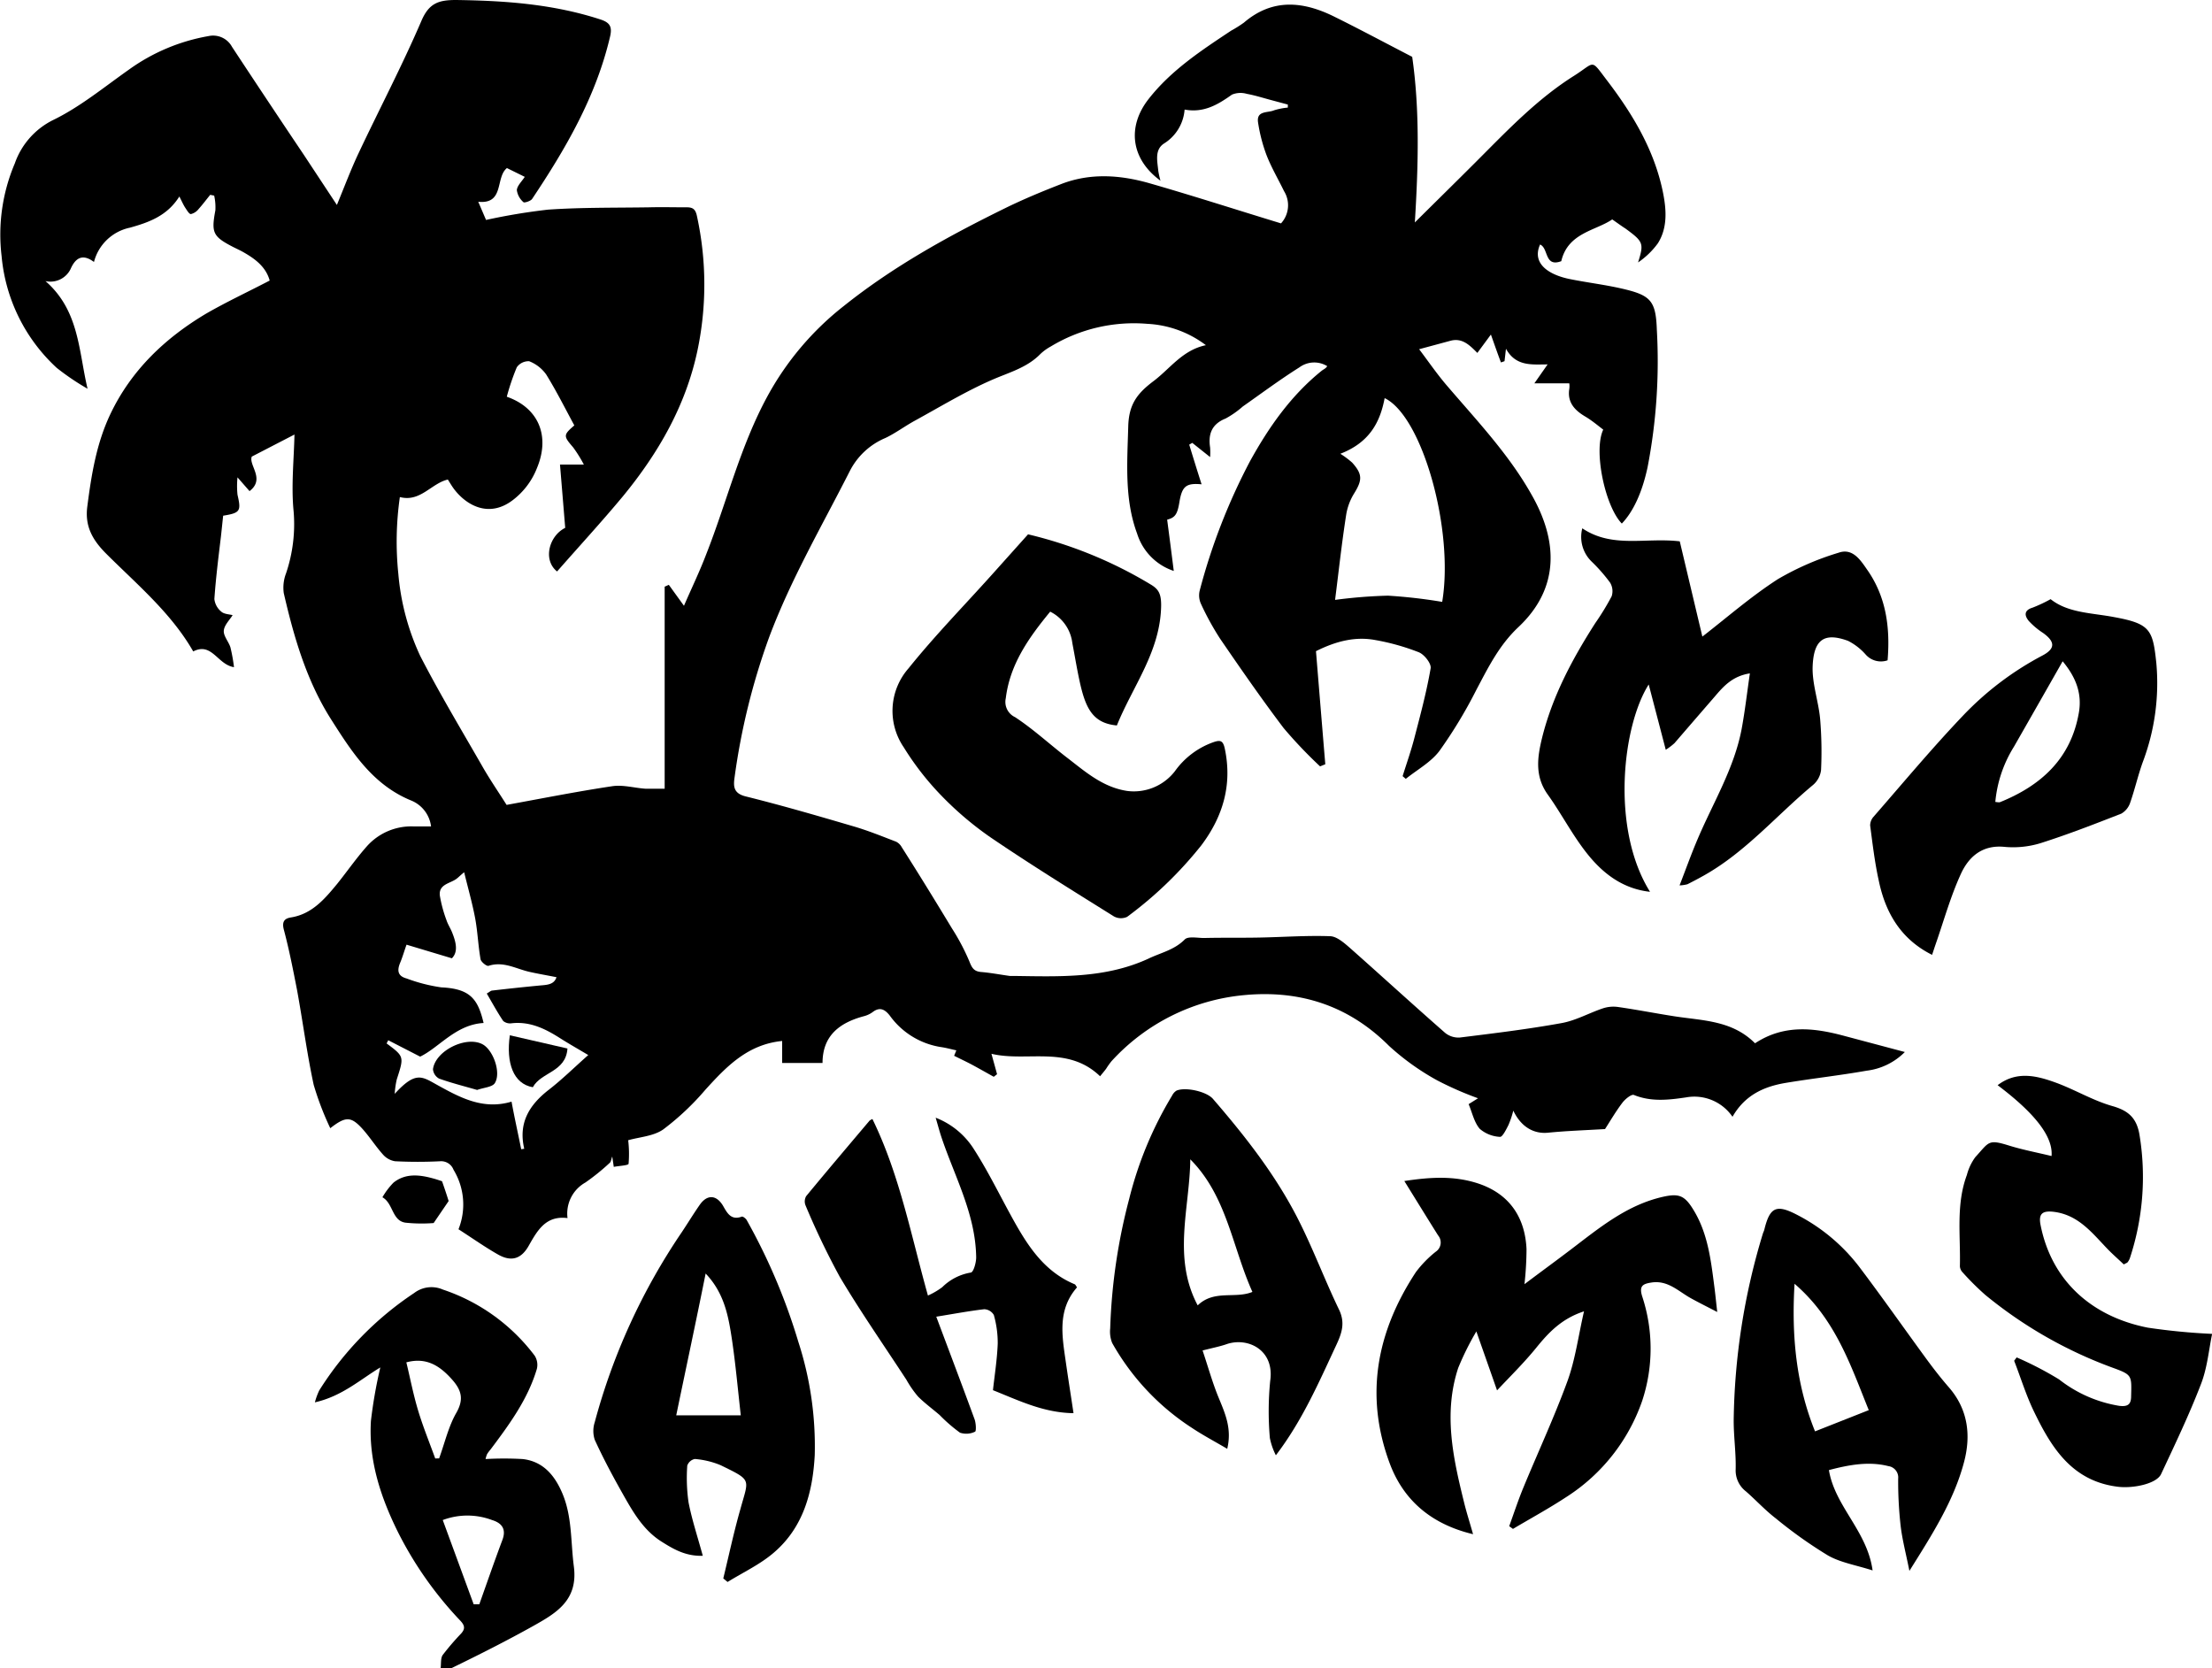 <?xml version="1.0" encoding="UTF-8"?>
<svg data-bbox="0.047 0 334.703 252.481" viewBox="0 0 334.73 252.44" xmlns="http://www.w3.org/2000/svg" data-type="shape">
    <g>
        <g>
            <path d="M270.18 163.86c4.08-.68 8.2-1.13 12.27-1.85a9.79 9.79 0 0 0 5.8-2.83l-9.25-2.46c-4.56-1.22-9.06-1.73-13.42 1.14-3.44-3.46-7.88-3.42-12.11-4.07-2.85-.44-5.69-1-8.54-1.41a5.1 5.1 0 0 0-2.3.17c-2.12.7-4.14 1.86-6.3 2.25-5.11.93-10.27 1.55-15.42 2.19a3.2 3.2 0 0 1-2.22-.7c-4.83-4.23-9.57-8.57-14.38-12.83-.87-.76-2-1.76-3-1.8-3.53-.13-7.07.13-10.61.2-2.83.06-5.67 0-8.5.07-1 0-2.4-.3-2.92.22-1.59 1.61-3.64 2-5.55 2.93-6.56 3-13.48 2.68-20.39 2.59a4.86 4.86 0 0 1-.54 0c-1.46-.2-2.91-.48-4.37-.6-1.07-.1-1.37-.65-1.74-1.6a33.28 33.28 0 0 0-2.64-5c-2.49-4.12-5-8.21-7.6-12.29a2 2 0 0 0-.84-.82c-2.14-.82-4.27-1.69-6.47-2.33-5.41-1.59-10.84-3.17-16.32-4.53-1.88-.47-1.84-1.59-1.66-2.88a101.89 101.89 0 0 1 5.23-21.2c3.29-8.78 8-16.85 12.21-25.15a10.68 10.68 0 0 1 5.39-5c1.53-.73 2.92-1.78 4.42-2.6 3.87-2.12 7.67-4.43 11.7-6.19 2.58-1.13 5.3-1.83 7.34-3.93a7.51 7.51 0 0 1 1.55-1.12A24.31 24.31 0 0 1 173.62 49a16 16 0 0 1 8.86 3.23c-3.55.74-5.41 3.55-7.94 5.45s-3.72 3.57-3.81 6.85c-.15 5.49-.59 11 1.34 16.2a8.67 8.67 0 0 0 5.55 5.66c-.35-2.78-.67-5.26-1-7.76 1.17-.3 1.54-.78 1.84-2.57.4-2.48 1-3 3.37-2.78-.64-2-1.26-4-1.87-6l.46-.27 2.7 2.15a10.74 10.74 0 0 0 0-1.45c-.31-2 .23-3.54 2.34-4.38a14 14 0 0 0 2.6-1.82c2.85-2 5.64-4.08 8.58-5.93a3.77 3.77 0 0 1 4.2-.18c-.21.37-.57.48-.85.71-4.65 3.75-8 8.54-10.84 13.69a91.77 91.77 0 0 0-7.61 19.58 3.07 3.07 0 0 0 .2 2 41.83 41.83 0 0 0 2.89 5.26c3.13 4.57 6.28 9.12 9.62 13.53a68.29 68.29 0 0 0 5.51 5.79l.79-.32c-.48-5.74-.95-11.49-1.41-17.11 3.07-1.54 6-2.25 9-1.68a34.23 34.23 0 0 1 6.55 1.84c.84.33 1.93 1.72 1.8 2.44-.62 3.59-1.57 7.12-2.49 10.65-.5 1.91-1.16 3.77-1.75 5.66l.48.41c1.73-1.39 3.81-2.52 5.1-4.24a70.89 70.89 0 0 0 5.57-9.21c1.8-3.4 3.46-6.78 6.38-9.52 6.29-5.92 5.95-13.09 2-20-3.42-6.1-8.24-11.18-12.78-16.48-1.51-1.75-2.82-3.67-4.25-5.56l4.75-1.28c1.8-.48 2.93.71 4.06 1.84l2.05-2.78c.53 1.49 1 2.85 1.52 4.22l.54-.19c.06-.51.12-1 .22-1.88 1.51 2.72 3.94 2.37 6.3 2.37l-2 2.86h5.28a3 3 0 0 1 0 .86c-.31 2 .79 3.2 2.39 4.15 1 .59 1.88 1.33 2.75 2-1.51 3.16.27 11.59 2.81 14.21 1.7-1.76 3.07-4.65 3.9-8.53a84.33 84.33 0 0 0 1.4-20.79c-.15-4.45-.95-5.24-5.37-6.25-2.59-.59-5.23-.9-7.83-1.43-3-.61-5.79-2.25-4.47-5.22 1.31.54.63 3.48 3.21 2.52 1-4.31 5.23-4.61 7.71-6.32.81.56 1.4 1 2 1.38 2.72 2 2.82 2.23 1.91 5.13a12.14 12.14 0 0 0 3-2.9c1.53-2.43 1.27-5.25.74-7.83-1.3-6.29-4.55-11.71-8.4-16.76-2.58-3.38-1.74-2.84-5-.77-5.65 3.55-10.2 8.37-14.88 13.05-3.06 3.06-6.16 6.1-9.24 9.16.54-8.7.75-17.1-.4-25.06-4.16-2.15-8-4.21-11.89-6.13-4.67-2.29-9.27-2.73-13.57.95a18.15 18.15 0 0 1-1.94 1.22c-4.52 3-9.1 6-12.51 10.37-3.26 4.18-2.66 9.07 1.82 12.33a13.29 13.29 0 0 1-.33-1.46c-.14-1.48-.59-3.19.84-4.15a6.63 6.63 0 0 0 3.14-5.15c2.88.53 5-.72 7.16-2.26a3.39 3.39 0 0 1 2.25-.12c1.31.24 2.6.66 3.9 1l2.31.62v.46a10 10 0 0 0-2.08.41c-.95.42-2.72 0-2.42 1.87a24.39 24.39 0 0 0 1.28 4.92c.73 1.87 1.76 3.62 2.64 5.43a4.06 4.06 0 0 1-.45 4.89c-6.76-2.06-13.37-4.2-20-6.1-4.39-1.24-8.89-1.55-13.27.15-2.91 1.13-5.8 2.33-8.6 3.71-8.52 4.19-16.81 8.76-24.29 14.74A44.21 44.21 0 0 0 116.11 60c-4.11 7.58-6.11 15.92-9.24 23.86-1 2.63-2.24 5.19-3.37 7.8l-2.29-3.17-.63.28v30.57h-2.92c-1.66-.11-3.36-.62-5-.38-5.35.8-10.66 1.86-16 2.83-1.32-2.09-2.64-4-3.81-6.08-3.14-5.46-6.38-10.87-9.26-16.46a36.75 36.75 0 0 1-3.31-12.4 47.33 47.33 0 0 1 .23-11.64c3.1.81 4.75-2.07 7.26-2.65.35.55.61 1 .93 1.43 1.87 2.47 5.24 4.38 8.78 1.77a11.22 11.22 0 0 0 3.8-5c2-4.85.17-9.07-4.59-10.73a35.28 35.28 0 0 1 1.51-4.45 2.17 2.17 0 0 1 1.88-.92 5.69 5.69 0 0 1 2.57 2c1.55 2.5 2.86 5.13 4.26 7.71-1.69 1.45-1.66 1.61-.18 3.32a20.72 20.72 0 0 1 1.62 2.6h-3.61c.27 3.27.53 6.38.79 9.58-2.45 1.21-3.42 4.86-1.23 6.6 3.32-3.79 6.75-7.51 10-11.42 5.32-6.49 9.46-13.63 11.24-22a48.54 48.54 0 0 0-.07-20.33c-.22-1.1-.65-1.37-1.64-1.35-1.86 0-3.72-.05-5.58 0-5.1.08-10.22 0-15.31.35a92.37 92.37 0 0 0-9.39 1.56c-.34-.79-.76-1.79-1.18-2.75 4 .4 2.56-3.67 4.34-5.1l2.7 1.33c-.46.71-1.14 1.33-1.2 2a2.93 2.93 0 0 0 1 1.83c.12.14 1.1-.16 1.32-.5 5.09-7.62 9.67-15.49 11.79-24.56.36-1.53-.07-2.13-1.47-2.59C83.69.61 76.4.1 69 0c-2.66 0-4.09.49-5.24 3.18-2.91 6.77-6.35 13.32-9.5 20-1.16 2.46-2.11 5-3.28 7.83l-5-7.58C42.33 18 38.7 12.54 35.11 7.09a3.25 3.25 0 0 0-3.55-1.63 29.15 29.15 0 0 0-12.1 5.11C15.7 13.22 12.09 16.2 8 18.18a11.58 11.58 0 0 0-5.76 6.55 27.46 27.46 0 0 0-2 14 26.15 26.15 0 0 0 8.34 16.93 37.85 37.85 0 0 0 4.67 3.16C11.88 53.05 12 47 6.88 42.53a3.39 3.39 0 0 0 3.88-2c.73-1.54 1.78-2.15 3.46-.89a7.12 7.12 0 0 1 5.44-5.19c2.86-.8 5.64-1.78 7.48-4.72.38.74.6 1.26.91 1.73s.59.95.85.93a2.14 2.14 0 0 0 1.17-.78c.61-.68 1.16-1.42 1.74-2.13l.6.12a8.1 8.1 0 0 1 .18 2.23c-.63 3.36-.38 3.95 2.61 5.5.58.3 1.18.56 1.74.89 1.74 1 3.31 2.2 3.87 4.23-3.26 1.7-6.52 3.22-9.61 5C25 51.14 19.87 56 16.7 62.66c-2.11 4.44-2.87 9.18-3.49 14-.38 2.94.76 5 2.8 7.06 4.69 4.69 9.88 9 13.23 14.85 2.83-1.46 3.67 2 6.17 2.38a26.24 26.24 0 0 0-.54-3c-.28-.89-1.09-1.73-1-2.56s.88-1.58 1.33-2.31c-.5-.14-1.28-.14-1.71-.53a2.87 2.87 0 0 1-1.05-1.91c.22-3.18.62-6.35 1-9.52.11-1 .22-2.09.33-3.09 2.6-.42 2.74-.7 2.17-3.17a13 13 0 0 1 0-2.63l1.82 2.08c2.41-1.84-.16-3.91.34-5.22l6.46-3.34c-.08 3.82-.51 7.75-.13 11.6a23.19 23.19 0 0 1-1.14 9.39 6.06 6.06 0 0 0-.35 3c1.54 6.69 3.45 13.27 7.17 19.12 3.14 4.93 6.29 9.89 12.12 12.27a4.88 4.88 0 0 1 3 3.92h-2.55a9 9 0 0 0-7.16 3c-1.6 1.8-3 3.82-4.5 5.69-1.89 2.29-3.81 4.57-7 5.08-1 .16-1.39.66-1.06 1.88.8 3 1.4 6.08 2 9.15.87 4.76 1.49 9.57 2.51 14.3a44.66 44.66 0 0 0 2.51 6.56c2.3-1.8 3.12-1.79 4.78 0 1.15 1.26 2.07 2.73 3.21 4a3.05 3.05 0 0 0 1.82 1 67.84 67.84 0 0 0 6.84 0 2 2 0 0 1 2 1.29 10.11 10.11 0 0 1 .75 9c2.06 1.32 4 2.7 6 3.83s3.5.66 4.62-1.32c1.33-2.34 2.59-4.62 5.88-4.2a5.38 5.38 0 0 1 2.7-5.38 33 33 0 0 0 3.71-3c.16-.14.18-.45.36-.94.09.65.15 1 .23 1.57.8-.16 2.21-.21 2.24-.47a17.51 17.51 0 0 0-.06-3.56c1.7-.49 3.83-.6 5.31-1.64a39.85 39.85 0 0 0 6.37-6c3.18-3.5 6.38-6.86 11.62-7.38v3.33h6.11c0-4.19 2.65-6.13 6.34-7.1a3.85 3.85 0 0 0 1.27-.62c1.08-.81 1.84-.37 2.56.54a11.76 11.76 0 0 0 7.73 4.77c.79.11 1.56.33 2.35.5-.16.38-.3.74-.34.82 1.1.55 2.07 1 3 1.51s2 1.11 3 1.67l.5-.39c-.27-1-.55-2-.85-3.09 5.36 1.28 11.53-1.33 16.44 3.4.38-.47.66-.79.91-1.13a11.7 11.7 0 0 1 .81-1.14 31 31 0 0 1 20-10c8.44-.82 15.86 1.53 22 7.67a37.5 37.5 0 0 0 7.31 5.23 50.48 50.48 0 0 0 6.16 2.7l-1.42.89c.54 1.27.83 2.75 1.69 3.74a5.07 5.07 0 0 0 3.08 1.21c.36 0 .92-1.12 1.26-1.8a14.33 14.33 0 0 0 .73-2.17c1.2 2.52 3.15 3.55 5.26 3.34 2.81-.28 5.64-.37 8.62-.55.72-1.11 1.6-2.63 2.64-4 .41-.54 1.36-1.31 1.73-1.16 2.61 1.06 5.22.76 7.87.37a7 7 0 0 1 7.05 2.93c1.89-3.3 4.77-4.57 8.01-5.12ZM204.62 70a13.84 13.84 0 0 0-1.79-1.34c4.33-1.68 6-4.67 6.7-8.42 5.69 2.72 10.53 19.9 8.71 30.83a78.75 78.75 0 0 0-8.21-.94 75.08 75.08 0 0 0-8 .64c.53-4.16 1-8.53 1.68-12.88a8.78 8.78 0 0 1 1.23-3.27c1.21-1.98 1.26-2.86-.32-4.62ZM83 164.93c-2.94 2.3-4.58 5-3.67 8.89l-.46.07c-.47-2.35-1-4.7-1.46-7.2-4.33 1.29-7.81-.62-11.38-2.6-2.21-1.23-3.18-2-6.3 1.42a13 13 0 0 1 .31-2.18c1.12-3.46 1.14-3.46-1.54-5.45.09-.16.17-.32.25-.48l4.83 2.48c2.86-1.37 5.4-4.86 9.6-5.09-.86-3.6-2-5.19-6.4-5.39a25.12 25.12 0 0 1-5.26-1.35c-1.3-.35-1.45-1.15-1-2.29.37-.86.62-1.77 1-2.82l6.86 2.06c1-1 .62-2.49 0-4-.25-.6-.62-1.16-.82-1.78a20.05 20.05 0 0 1-1-3.7c-.2-1.73 1.53-1.82 2.51-2.54.29-.21.53-.48 1.17-1 .61 2.52 1.25 4.74 1.67 7 .37 2 .45 4.12.81 6.16.07.41.93 1.1 1.21 1 2.25-.73 4.15.45 6.18.91 1.28.29 2.58.51 4.1.81-.38 1.2-1.56 1.16-2.67 1.27q-3.53.34-7.05.75c-.21 0-.4.21-.83.45.83 1.42 1.6 2.84 2.49 4.16a1.63 1.63 0 0 0 1.29.34c2.77-.3 5.07.83 7.3 2.25 1.24.79 2.51 1.51 4.28 2.56-2.14 1.89-3.97 3.71-6.02 5.29Z"/>
            <path d="M158.92 92.55a6.12 6.12 0 0 1 3.35 4.75c.37 1.91.68 3.83 1.09 5.72.9 4.16 2 6.41 5.65 6.75 2.42-6 6.62-11.23 6.7-18.19 0-1.75-.39-2.45-1.63-3.17a64.85 64.85 0 0 0-18.51-7.56L150.06 87c-4.21 4.69-8.63 9.21-12.57 14.12a9.76 9.76 0 0 0-.74 11.94 42.74 42.74 0 0 0 5.39 7 49.83 49.83 0 0 0 7.69 6.6c6.13 4.17 12.44 8.07 18.73 12a2.22 2.22 0 0 0 2 .07 59.23 59.23 0 0 0 11.22-10.81c3.28-4.35 4.72-9.17 3.56-14.65-.28-1.3-.73-1.32-1.83-.93a12.11 12.11 0 0 0-5.71 4.34 7.85 7.85 0 0 1-7.22 3c-3.78-.57-6.44-3-9.28-5.17-2.58-2-5-4.23-7.7-6a2.54 2.54 0 0 1-1.4-2.86c.63-5.17 3.52-9.21 6.72-13.1Z"/>
            <path d="M239.44 79.94a5.19 5.19 0 0 0 1.38 5 25.12 25.12 0 0 1 2.82 3.21 2.48 2.48 0 0 1 .24 2.08 38.66 38.66 0 0 1-2.48 4.06c-3.48 5.44-6.5 11.08-8.06 17.41-.73 3-1.08 5.81.89 8.55s3.69 6.06 5.87 8.82c2.4 3.05 5.42 5.41 9.59 5.87-6-9.61-4.14-25.19-.2-31.37.88 3.37 1.7 6.49 2.58 9.88a9.79 9.79 0 0 0 1.32-1q3-3.48 6.05-7c1.35-1.58 2.69-3.14 5.36-3.56-.43 2.93-.74 5.67-1.24 8.38-1.13 6-4.33 11.18-6.67 16.7-.95 2.22-1.76 4.5-2.73 7a5.6 5.6 0 0 0 1.18-.17q1.26-.63 2.49-1.32c6.34-3.56 11-9.11 16.53-13.71a3.5 3.5 0 0 0 1.21-2.25 58.83 58.83 0 0 0-.14-7.74c-.25-2.7-1.24-5.38-1.13-8 .17-4 1.74-5.14 5.36-3.81a9 9 0 0 1 2.63 2.03 3.07 3.07 0 0 0 3.35.91c.41-5-.22-9.66-3.15-13.79-1-1.45-2.18-3.22-4.26-2.49a42.35 42.35 0 0 0-9.19 4c-4.1 2.64-7.8 5.89-11.43 8.69-1.11-4.66-2.28-9.6-3.42-14.41C249 81.3 244 83 239.44 79.94Z"/>
            <path d="M256.22 183c-1.3-2.12-2.18-2.44-4.53-1.92-5.5 1.23-9.67 4.71-14 8-2.25 1.71-4.53 3.37-7 5.23A50.09 50.09 0 0 0 231 189c-.21-4.61-2.41-8.23-7.15-9.87-3.79-1.3-7.57-1-11.34-.43 1.76 2.84 3.42 5.54 5.11 8.23a1.67 1.67 0 0 1-.36 2.47 16.85 16.85 0 0 0-3 3.08c-5.92 9-7.77 18.6-4 28.84 2.09 5.7 6.36 9.32 12.65 10.82-.5-1.77-1-3.32-1.38-4.89-1.66-6.7-3.12-13.43-.87-20.26a42.39 42.39 0 0 1 2.75-5.53c1.12 3.2 2.08 5.91 3.13 8.92 2-2.13 4.1-4.19 5.95-6.47s3.83-4.39 7.21-5.49c-.87 3.78-1.32 7.32-2.52 10.6-2 5.46-4.46 10.75-6.68 16.13-.78 1.9-1.42 3.85-2.12 5.78l.57.41c2.73-1.62 5.52-3.14 8.16-4.88A28.22 28.22 0 0 0 248.49 212a25.18 25.18 0 0 0 0-15.89c-.47-1.56.13-1.85 1.42-2.05 2.48-.38 4.07 1.33 5.95 2.37 1.21.67 2.46 1.29 4 2.09-.2-1.75-.31-2.92-.47-4.09-.51-3.96-1-7.94-3.17-11.43Z"/>
            <path d="M308.79 185.37c-.35-1.76.3-2.22 2.06-2 3.66.48 5.71 3.15 8 5.54.83.87 1.74 1.65 2.53 2.41.38-.21.51-.24.57-.32a2.11 2.11 0 0 0 .35-.62 39.18 39.18 0 0 0 1.47-18.59c-.41-2.57-1.62-3.72-4.11-4.43-3-.85-5.72-2.52-8.66-3.58s-5.87-1.73-8.71.42c5.73 4.32 8.41 7.83 8.16 10.72-2.22-.54-4.36-.94-6.42-1.58-3.21-1-3-.56-5.11 1.74a7.84 7.84 0 0 0-1.28 2.7c-1.68 4.5-.94 9.19-1.06 13.82a1.44 1.44 0 0 0 .41.92 41.1 41.1 0 0 0 3.44 3.42 66.15 66.15 0 0 0 19.24 11c3 1.09 2.9 1.16 2.82 4.34 0 1.3-.59 1.58-1.79 1.44a19.92 19.92 0 0 1-9.11-4 51.25 51.25 0 0 0-6.42-3.33l-.38.51c1 2.56 1.8 5.21 3 7.68 2.65 5.49 5.76 10.52 12.68 11.38 2.3.29 5.87-.43 6.56-1.92 2.09-4.47 4.23-8.93 6-13.53 1-2.53 1.22-5.32 1.72-7.68a95.87 95.87 0 0 1-9.73-.94c-8.38-1.65-14.54-6.99-16.23-15.52Z"/>
            <path d="M291.48 205.58c-3.34-4.57-6.59-9.2-10-13.72a27.91 27.91 0 0 0-9.55-8.05c-3.15-1.64-4.11-1.14-4.94 2.23-.05.23-.18.44-.24.67a100.78 100.78 0 0 0-4.4 28.27c0 2.44.36 4.89.3 7.32a4 4 0 0 0 1.56 3.37c1.52 1.33 2.9 2.84 4.5 4.07a67.91 67.91 0 0 0 7.91 5.62c1.9 1.08 4.21 1.45 6.75 2.26-.83-6-5.7-9.67-6.61-15.18 3-.79 6-1.36 9-.6a1.73 1.73 0 0 1 1.48 1.89 60.31 60.31 0 0 0 .37 7.12c.25 2.13.81 4.23 1.33 6.84 3.48-5.55 6.72-10.61 8.27-16.47 1.08-4.08.59-8-2.32-11.33-1.21-1.39-2.33-2.84-3.41-4.31Zm-16.82 11c-2.83-7-3.58-14.34-3.1-22.33 6.21 5.35 8.49 12.36 11.23 19.12Z"/>
            <path d="M113 184.62c-.14-.25-.58-.59-.75-.53-1.63.6-2.21-.55-2.83-1.63-1-1.68-2.4-1.77-3.53-.16-.94 1.35-1.8 2.76-2.71 4.13A94.86 94.86 0 0 0 90 215.19a4.28 4.28 0 0 0 0 2.67c1.23 2.69 2.62 5.3 4.07 7.88 1.59 2.82 3.17 5.7 6 7.5 1.81 1.14 3.65 2.25 6.28 2.17-.79-2.9-1.65-5.47-2.16-8.11a26.24 26.24 0 0 1-.19-5.54 1.54 1.54 0 0 1 1.14-1 12.79 12.79 0 0 1 3.91.94c4.8 2.35 4.26 2 3 6.61-1 3.48-1.74 7-2.6 10.52l.65.54c2.36-1.46 4.94-2.66 7-4.44 4.47-3.82 5.89-9.15 6.19-14.76a51.17 51.17 0 0 0-2.48-17.13 90.71 90.71 0 0 0-7.81-18.42Zm-10.67 29.54c1.48-7.16 3-14.22 4.45-21.46 2.87 3 3.47 6.57 4 10.11.55 3.73.88 7.49 1.32 11.35Z"/>
            <path d="M85.09 225.94c-1.14-2.69-2.9-4.82-6-5.17a49.86 49.86 0 0 0-5.61 0 4 4 0 0 1 .23-.75 6 6 0 0 1 .53-.71c2.83-3.77 5.63-7.57 7-12.18a2.58 2.58 0 0 0-.33-2 28.78 28.78 0 0 0-13.88-10 4.31 4.31 0 0 0-4.36.52A48.93 48.93 0 0 0 48.3 210.4a10.48 10.48 0 0 0-.65 1.79c4.13-.93 6.91-3.49 9.9-5.28a71.36 71.36 0 0 0-1.42 8.09c-.37 6 1.48 11.55 4.1 16.84a55.78 55.78 0 0 0 9.45 13.41c.68.73.71 1.23.11 1.91a38.91 38.91 0 0 0-2.79 3.25c-.34.48-.23 1.29-.32 2 .58 0 1.27.19 1.74-.05 4.11-2 8.24-4.08 12.25-6.32 3.46-1.94 6.83-3.87 6.17-9-.49-3.74-.24-7.55-1.75-11.1Zm-19.23-5.26c-.87-2.41-1.84-4.78-2.58-7.23s-1.2-4.88-1.79-7.31c3-.81 5.05.49 6.92 2.6 1.44 1.62 1.81 3 .63 5.06s-1.75 4.57-2.59 6.87ZM76 233.08c-1.2 3.2-2.32 6.44-3.47 9.67h-.85L67 230a10.59 10.59 0 0 1 7.46 0c1.54.47 2.19 1.42 1.54 3.08Z"/>
            <path d="M196.23 184.08c-3.38-6.53-7.91-12.29-12.71-17.84-1-1.1-4.13-1.79-5.48-1.22a1.82 1.82 0 0 0-.67.75 56.56 56.56 0 0 0-6.49 15.61A87.43 87.43 0 0 0 168 201a4.62 4.62 0 0 0 .3 2.21 36.73 36.73 0 0 0 12.06 12.84c1.68 1.12 3.48 2.07 5.35 3.17.75-3.12-.37-5.46-1.36-7.88-.91-2.24-1.56-4.6-2.37-7 1.61-.41 2.71-.62 3.77-1 3.21-1 7.15 1 6.46 5.62a46.8 46.8 0 0 0-.05 8.62 10.14 10.14 0 0 0 .91 2.62c4-5.24 6.49-11 9.12-16.63.84-1.8 1.42-3.39.43-5.43-2.22-4.6-4.02-9.48-6.39-14.06Zm-15 13.42c-3.84-7.25-1.19-14.71-1.11-22.08 5.54 5.56 6.34 13.26 9.4 20.06-2.61 1.08-5.77-.37-8.26 2.02Z"/>
            <path d="M283 124.9c.37 2.81.7 5.63 1.31 8.38 1 4.8 3.31 8.82 8.06 11.2.2-.58.35-1.06.52-1.55 1.25-3.58 2.27-7.28 3.85-10.72 1.18-2.57 3.23-4.4 6.58-4.07a14.19 14.19 0 0 0 5.46-.56c4.13-1.31 8.19-2.89 12.23-4.47a3 3 0 0 0 1.34-1.66c.7-2 1.17-4.08 1.88-6.07a33.78 33.78 0 0 0 2.08-15c-.53-5.07-.89-6-6.36-7-3.37-.65-7-.61-9.64-2.72a22.13 22.13 0 0 1-2.72 1.28c-1.3.39-1.27 1.17-.6 2a11.26 11.26 0 0 0 2.17 1.83c1.87 1.34 1.87 2.39-.11 3.43a46.47 46.47 0 0 0-12.11 9.2c-4.66 4.9-9 10.11-13.45 15.21a2 2 0 0 0-.49 1.29Zm21.75-11.9c2.45-4.28 4.89-8.56 7.38-12.94 1.74 2.1 3 4.56 2.46 7.74-1.2 7-5.74 11.09-12 13.6-.1 0-.24 0-.65-.06a19.06 19.06 0 0 1 2.81-8.34Z"/>
            <path d="M162.62 194.32c-4.81-2-7.33-6.17-9.68-10.47-1.81-3.31-3.48-6.71-5.51-9.88a11.93 11.93 0 0 0-5.84-4.85c.36 1.23.58 2.06.85 2.88 2 6 5.2 11.7 5.28 18.26 0 .79-.4 2.22-.8 2.29a8 8 0 0 0-4.33 2.21 11.29 11.29 0 0 1-2.17 1.27c-2.56-9.11-4.28-18.28-8.4-26.71a2.22 2.22 0 0 0-.43.24c-3.21 3.8-6.43 7.59-9.59 11.42a1.6 1.6 0 0 0-.11 1.39 115.38 115.38 0 0 0 5.18 10.81c3.16 5.32 6.71 10.41 10.09 15.59a15.85 15.85 0 0 0 1.77 2.55c1 1 2.18 1.86 3.27 2.8a24 24 0 0 0 3.07 2.66 3 3 0 0 0 2.28-.15c.2-.08.14-1.29-.07-1.87-1.87-5.11-3.8-10.2-5.8-15.53 2.73-.44 5-.87 7.26-1.13a1.76 1.76 0 0 1 1.45.87 15.47 15.47 0 0 1 .59 4.32c-.09 2.39-.47 4.78-.72 7.06 4 1.6 7.67 3.41 12.19 3.48-.4-2.68-.79-5.13-1.14-7.57-.57-4-1.37-8 1.67-11.47-.15-.2-.22-.41-.36-.47Z"/>
            <path d="M61.33 185a23.27 23.27 0 0 0 4.29.06l2.27-3.33c-.31-1-.61-1.89-1-3-.41-.13-.91-.31-1.42-.44-2.06-.56-4.13-.77-5.92.65a11.07 11.07 0 0 0-1.68 2.22c1.64.92 1.44 3.53 3.46 3.84Z"/>
            <path d="M73 158c-2.5-1.3-7.13 1-7.48 3.79a1.79 1.79 0 0 0 .92 1.41c1.87.67 3.79 1.15 5.76 1.72 1-.36 2.24-.42 2.66-1 1.03-1.58-.23-5.07-1.86-5.92Z"/>
            <path d="M80.63 164.51c1.25-2.31 5-2.27 5.24-5.86l-8.72-2c-.59 4.18.53 7.35 3.48 7.86Z"/>
        </g>
    </g>
</svg>
